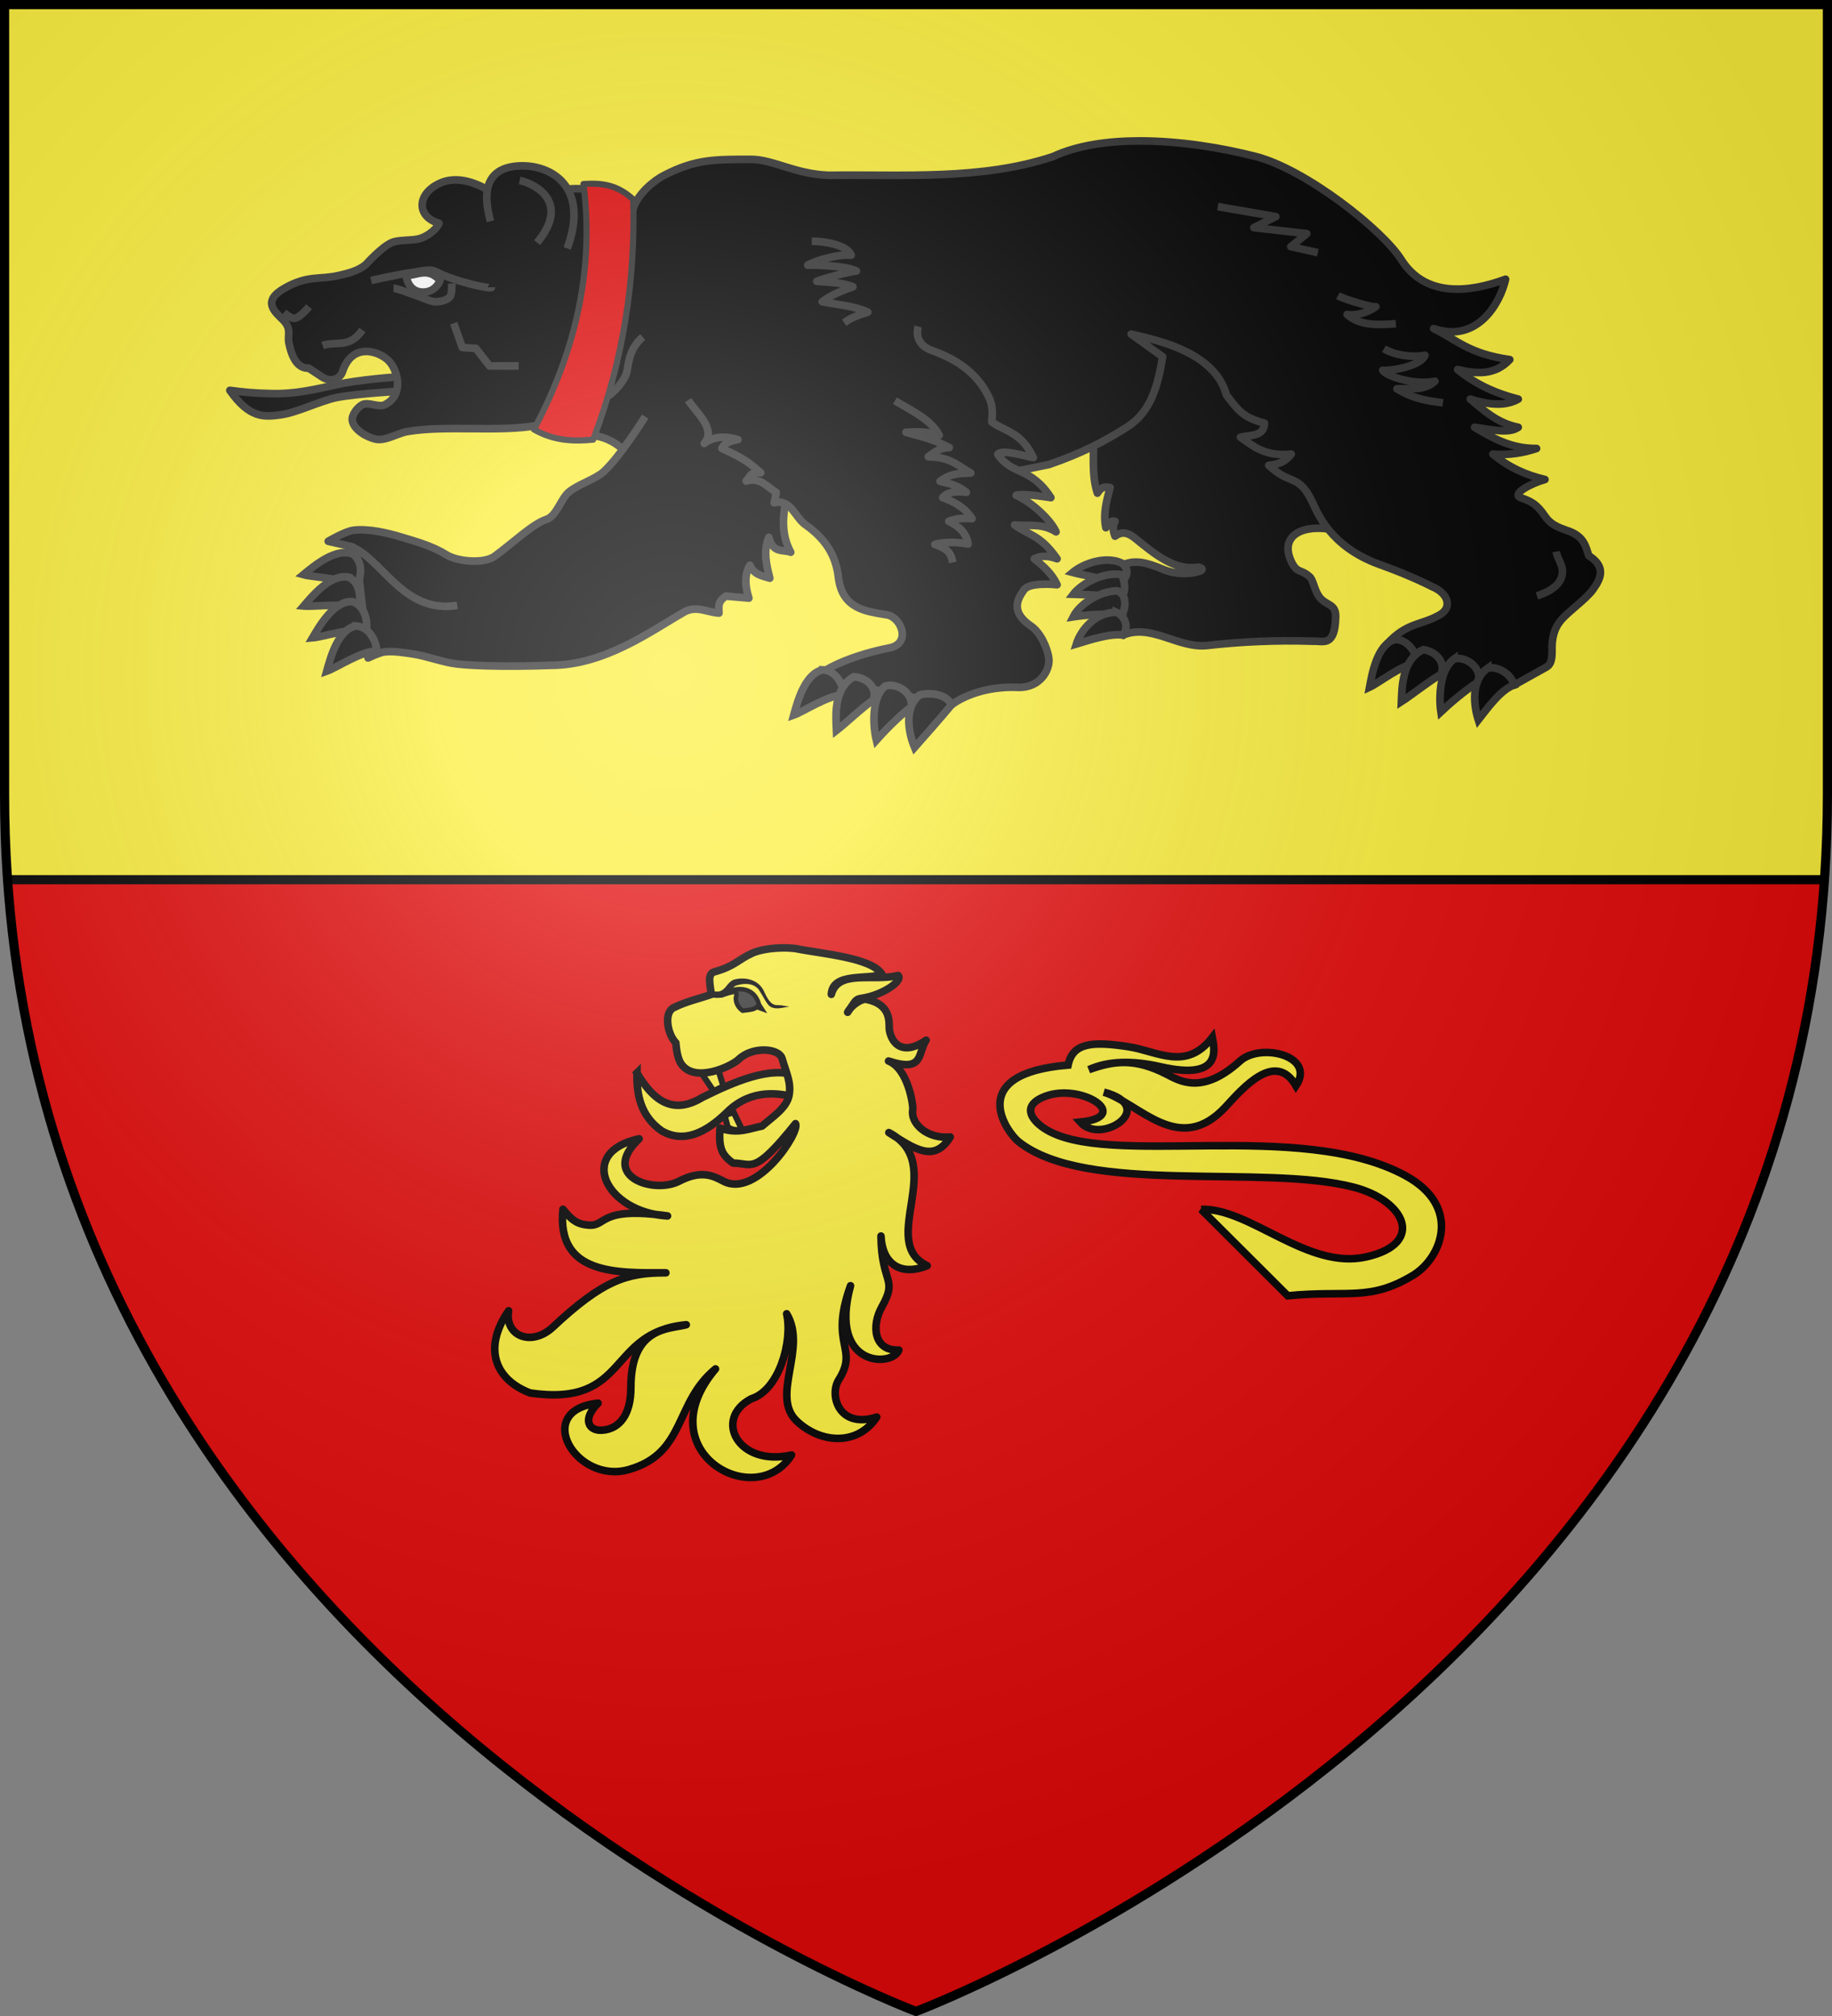 <svg xmlns="http://www.w3.org/2000/svg" xmlns:xlink="http://www.w3.org/1999/xlink" width="600" height="660" version="1.0"><rect width="100%" height="100%" fill="#808080" stroke="none"/><defs><g id="b"><path id="a" d="M0 0v1h.5L0 0z" transform="rotate(18 3.157 -.5)"/><use xlink:href="#a" width="810" height="540" transform="scale(-1 1)"/></g><g id="c"><use xlink:href="#b" width="810" height="540" transform="rotate(72)"/><use xlink:href="#b" width="810" height="540" transform="rotate(144)"/></g><g id="f"><path id="e" d="M0 0v1h.5L0 0z" transform="rotate(18 3.157 -.5)"/><use xlink:href="#e" width="810" height="540" transform="scale(-1 1)"/></g><g id="g"><use xlink:href="#f" width="810" height="540" transform="rotate(72)"/><use xlink:href="#f" width="810" height="540" transform="rotate(144)"/></g><path id="h" d="M-298.5-298.5h597V-40C298.5 246.31 0 358.5 0 358.5S-298.5 246.31-298.5-40v-258.5z"/><path id="d" d="M2.922 27.672c0-5.951 2.317-9.843 5.579-11.012 1.448-.519 3.307-.273 5.018 1.447 2.119 2.129 2.736 7.993-3.483 9.121.658-.956.619-3.081-.714-3.787-.99-.524-2.113-.253-2.676.123-.824.552-1.729 2.106-1.679 4.108H2.922z"/><radialGradient id="i" cx="-80" cy="-80" r="405" gradientUnits="userSpaceOnUse"><stop offset="0" style="stop-color:#fff;stop-opacity:.31"/><stop offset=".19" style="stop-color:#fff;stop-opacity:.25"/><stop offset=".6" style="stop-color:#6b6b6b;stop-opacity:.125"/><stop offset="1" style="stop-color:#000;stop-opacity:.125"/></radialGradient></defs><g transform="translate(300 300)"><use xlink:href="#h" width="600" height="660" style="fill:#e20909"/><path d="M1.5 1.5V260c0 9.525.33 18.858.969 28H597.53c.64-9.142.969-18.475.969-28V1.5H1.5z" style="opacity:1;fill:#fcef3c;fill-opacity:1;fill-rule:nonzero;stroke:none;stroke-width:84;stroke-linecap:butt;stroke-linejoin:round;stroke-miterlimit:4;stroke-dasharray:none;stroke-opacity:1" transform="translate(-300 -300)"/><path d="M2.469 288H597.53" style="opacity:1;fill:none;fill-opacity:1;fill-rule:nonzero;stroke:#000;stroke-width:3;stroke-linecap:round;stroke-linejoin:round;stroke-miterlimit:4;stroke-dasharray:none;stroke-dashoffset:0;stroke-opacity:1" transform="translate(-300 -300)"/></g><path d="M95.825 107.86c17.718-.651 38.627 22.17 60.138 17.288 21.642-4.912 14.06-20.514-4.61-25.354-32.99-8.552-97.262 3.07-121.95-16.553-4.103-3.262-19.962-24.768 18.02-27.869 1.677-8.101 8.712-8.68 21.792-6.705 10.87 1.643 21.09 9.08 30.697-3.352.778 4.395 3.664 15.782-18.753 10.686-10.366-2.376-19.178-2.163-26.192 1.048 8.984-3.207 16.664-4.373 28.496 1.754 4.939 2.557 13.043 7.289 26.524-4.909 7.474-6.762 27.723-1.932 20.36 9.022-7.473-12.988-19.404.903-25.511 7.543-16.992 18.475-31.428-1.25-44.421-5.238 20.15 5.314-.89 19.569-8.591 10.895 19.773-1.947-.32-15.07-13.776-8.946-7.935 3.612-3.063 8.744.717 11.24 22.53 14.88 92.862-3.814 131.446 17.193 20.569 11.2 13.24 29.89 2.724 36.25-15.904 9.617-23.842 5.28-45.575 7.438l-31.535-31.43z" style="fill:#fcef3c;fill-opacity:1;stroke:#000;stroke-width:2.75;stroke-miterlimit:4;stroke-dasharray:none;stroke-opacity:1;display:inline" transform="matrix(.9 0 0 .9 307.133 298.85)"/><path d="M285.644 328.948c-22.907-3.52-41.207 3.234-41.421 17.214-.09 5.81 4.78 5.423-.69 10.91-11.243 9.06-3.31 13.47 0 11.835-.327 5.42-12.108 5.39-10.07-2.455-8.868 7.083-2.451 9.976 1.194 9.18-5.516 6.518-12.742 1.63-10.876-7.953-.898 5.066 2.306 13.76-6.455 12.525 1.358-2.244 1.246-2.855 1.345-5.414-2.886 3.693-6.84 3.918-11.028 3.38 4.125 6.421-12.854 14.918-14.524 4.034-5.66.2-11.649-.03-11.835 3.765-8.407 5.286-15.238 4.042-16.138-.117-2.388 3.006-11.818 3.253-13.29-2.847.985-2.226 1.782-3.324 3.725-8.332 1.197-3.088 6.237-1.312 9.296-2.959 4.071-2.192 6.755-5.815 13.18-5.38 5.681.386 11.098-1.426 15.706-7.116 4.842-5.98 6.964-3.473 11.728-8.752 6.37-7.06-1.965-14.398 2.035-21.67-4.509 8.55-23 11.954-22.268.055 5.292 6.003 12.763 3.323 18.925-2.553 5.454-5.2 9.695-8.642 13.68-11.605 9.841-7.316 29.95-14.309 33.622-19.904l34.159 34.16z" style="opacity:1;fill:#fcef3c;fill-opacity:1;stroke:#000;stroke-width:2.5;stroke-linecap:butt;stroke-linejoin:miter;stroke-miterlimit:4;stroke-dasharray:none;stroke-opacity:1" transform="rotate(8 11420.742 13099.094)"/><path d="M234.62 353.564c2.283-1.029 5.158-2 2.712-6.041-1.497-2.474-.625-4.603.493-6.905M214.893 329.892c-5.578 7.385-1.45 10.888 2.59 14.425" style="opacity:1;fill:none;fill-opacity:1;stroke:#000;stroke-width:1.5;stroke-linecap:butt;stroke-linejoin:miter;stroke-miterlimit:4;stroke-dasharray:none;stroke-opacity:1" transform="rotate(8 11420.742 13099.094)"/><path d="M834.067 1204.946c-1.128-2.821-1.076-5.57 3.514-8.247 4.202-2.452 5.98-1.02 8.013-5.671M850.205 1205.063s2.93-4.454-1.159-7.008M827.352 1199.024c-.287-1.811 1.012-3.27 3.193-4.533" style="fill:none;fill-opacity:1;stroke:#000;stroke-width:1.5;stroke-linecap:butt;stroke-linejoin:miter;stroke-miterlimit:4;stroke-dasharray:none;stroke-opacity:1" transform="rotate(8 -54802.43 -67991.212)"/><g style="fill:#fcef3c;stroke:#000;stroke-width:2;stroke-opacity:1"><path d="M824.38 1194.078c-.23 3.564-2.11 5.066-3.322 7.403-1.54.503-1.412 3.008-1.658 5.064 0 0-6.658-4.424-2.758-9.781 1.394-1.915 4.857-3.304 7.738-2.686zM827.352 1199.024c-5.901 6.281-2.75 8.456-.825 11.022 4.31-2.083 2.345-4.877 5.048-5.46 0-1.751.29-3.357-.206-5.356-1.34.933-2.678.782-4.017-.206zM842.288 1197.89c-.448 4.227.564 5.535 1.442 7.108-4.21.62-1.209 3.301-6.695 5.254-1.132-1.148-5.376-8.579 5.253-12.361zM870.101 1197.89c1.824 3.229 1.262 3.816-.198 6.378-1.136 1.995.272 4.922 2.155 5.16 2.425-2.212 6.27-4.546 4.436-7.649-1.086-1.838-1.244-3.455-6.393-3.889z" style="fill:#fcef3c;fill-opacity:1;stroke:#000;stroke-width:2;stroke-linecap:butt;stroke-linejoin:miter;stroke-miterlimit:4;stroke-dasharray:none;stroke-opacity:1" transform="rotate(8 -54802.43 -67991.212)"/></g><path d="m147.1 333.678 3.759-39.667L84.057 313.9c-7.528 13.556-13.463 18.507-18.336 20.396-4.65 1.802-6.486 4.548-6.18 8.24-8.713 3.1-13.59 10.035-19.573 15.864-4.338 4.227-7.448 4.681-11.125 6.593-7.779-2.366-7.856 2.534-11.743 3.914-1.814.379-3.87 1.062-7.005 3.09-2.698.158-4.603-.478-9.477 1.855 2.787 3.575-6.669 15.724 8.278 10.257 2.916 2.307 6.033 5.587 10.882-.162 4.678 9.074 13.852 2.029 11.743-1.03 4.066.21 10.604-5.348 11.95 1.442 1.827 9.22 21.32-6.52 9.683-9.889 17.448-1.257 20.613-9.71 28.637-15.864-9.136 8.25-1.132 13.577 2.678 10.98-1.73-3.938-1.204-8.9 7.005-11.392 6.844-2.077 10.134-3.834 13.803-6.386-3.853 6.39 3.111 11.996 7.005 7.889-7.084-4.175-1.975-9.128 2.31-11.01 7.306-3.209 4.593 1.092 17.88-5.738l14.627-9.271z" style="opacity:1;fill:#fcef3c;fill-opacity:1;stroke:#000;stroke-width:2.5;stroke-linecap:butt;stroke-linejoin:miter;stroke-miterlimit:4;stroke-dasharray:none;stroke-opacity:1" transform="rotate(8 11420.742 13099.094)"/><path d="M50.244 368.801c11.046-2.615 15.49-8.256 18.622-14.498" style="opacity:1;fill:none;fill-opacity:1;stroke:#000;stroke-width:1.5;stroke-linecap:butt;stroke-linejoin:miter;stroke-miterlimit:4;stroke-dasharray:none;stroke-opacity:1" transform="rotate(8 11420.742 13099.094)"/><path d="M678.295 1195.77c.863-.959 1.302-2.66 4.5-2.875 6.392-.43 9.314-2.117 11.873-4.75M688.668 1198.769c1.059-7.135 9.181-4.263 13.874-6.25" style="fill:none;fill-opacity:1;stroke:#000;stroke-width:1.5;stroke-linecap:butt;stroke-linejoin:miter;stroke-miterlimit:4;stroke-dasharray:none;stroke-opacity:1" transform="rotate(8 -54802.43 -67991.212)"/><path d="M83.605 310.25c-9.304-4.475-19.324-3.361-24.569-16.857-9.637.401-3.247-3.227-7.954-5.833-3.898-2.158-5.467-2.188-5.303-6.893-.133 6.197-.424 9.8-9.544 8.837 2.014-2.445 5.587-4.707 3.358-9.014-1.621-3.133-1.89-5.97-1.414-9.191-7.099-4.564-8.936-9.98-9.368-18.03-2.103 22.42-20.827-7.882-5.833-5.655 1.939-10.248-2.988-15.92-7.954-21.564-22.55.001-3.76-23.069 2.651-9.899 1.25 1.992 3.5 8.285 7.247 10.429-2.902-3.194-4.166-6.115-4.242-8.838-14.089-17.862 20.255-14.168 8.661-2.12.25 4.684 1.073 5.933 1.768 7.953l1.06-3.358c-2.716-19.598 17.54-1.381 10.429 2.474-2.032 1.005-3.022 1.195-4.596 4.95 4.376 4.63 8.298 10.003 11.666 16.084 4.224 7.626 13.298 8.163 20.15 13.257 15.905 11.822 18.252 8.04 25.806 10.075l13.99 21.596-26.01 21.597z" style="opacity:1;fill:#fcef3c;fill-opacity:1;stroke:#000;stroke-width:2.5;stroke-linecap:butt;stroke-linejoin:miter;stroke-miterlimit:4;stroke-dasharray:none;stroke-opacity:1" transform="rotate(8 11420.742 13099.094)"/><path d="M43.515 262.068c.033 5.004.352 9.893 4.019 13.443M41.99 255c-1.576 5.22-2.103 10.44 0 15.66M32.428 240.034c2.931 4.288 2.283 7.905-.693 11.086M37.278 249.18l-.831 5.96" style="opacity:1;fill:none;fill-opacity:1;stroke:#000;stroke-width:1.5;stroke-linecap:butt;stroke-linejoin:miter;stroke-miterlimit:4;stroke-dasharray:none;stroke-opacity:1" transform="rotate(8 11420.742 13099.094)"/><path d="M240.537 311.152c7.562.76 24.382 2.456 21.453 9.37-1.974 4.658 4.306 5.611 8.753 5.918 4.096.283 4.97-1.166 5.548-2.096l-15.041-16.123c-4.767.128-16.663-1.426-20.713 2.931z" style="opacity:1;fill:#fcef3c;fill-opacity:1;stroke:#000;stroke-width:1.818;stroke-linecap:butt;stroke-linejoin:miter;stroke-miterlimit:4;stroke-dasharray:none;stroke-opacity:1" transform="rotate(8 11420.742 13099.094)"/><path d="M172.858 256.901c16.272 3.711 32.483.165 45.207 1.47 6.433.66 16.463 3.889 31.16 3.135 15.935-.816 24.236 1.507 34.168 4.843 16.07 5.397 22.638 19.178 32.142 30.181 9.81 11.36 18.57 18.711 37.66 15.105 3.264-2.604 5.864-.492 7.641 1.837 3.882 5.085 6.923-.412 9.039-2.9 5.016-5.898 11.642-.598 9.839 3.326-6.825-4.32-4.033 6.413-10.394 8.315 2.83-1.063 7.515-8.792 10.117-4.712-3.47.912-2.601 5.871-8.592 8.592 2.792.468 6.409-6.926 8.453-.485-4.59-1.02-2.602 9.088-8.73 5.058 2.393 4.601 10.78 5.205 5.404 14.274-2.209-4.204-2.817-2.101-5.197-5.335 2.133 9.3-.026 15.453-3.395 20.718 17 3.01 3.607 22.994-3.395 15.521-.586.727-1.516.936-2.841.554 1.714 10.704-11.243 12.853-16.491 2.356-1.789 9.94-13.979 5.292-13.72 2.218-1.15 2.174-9.275 6.97-11.225-.97-.342-2.412.688-5.28 1.386-8.038 2.079-2.307 4.157-2.07 6.236-.693 1.828-1.156 2.371-2.805 8.73-2.218 10.824-10.324 5.612-16.48 3.396-20.302-7.41-12.777-23.788-4.717-36.655-9.077 3.8 10.718-6.085 12.764-12.472 12.888-2.749.054-5.986-.075-6.236 5.96-2.591-.969-6.435-8.257 2.91-9.701 10.704-1.655 12.407-8.473 3.118-13.304-21.39-11.127-18.952-12.759-23.074-18.57-8.677-12.234-28.6-10.734-50.305-6.93-5.632.988-9.763 2.869-13.304 4.99-6.014 3.602-10.836 4.257-15.937 4.296-4.892.036-7.121 2.149-10.255 3.88-8.593 4.746-13.533 4.996-18.016 5.266l13.628-71.548z" style="opacity:1;fill:#fcef3c;fill-opacity:1;stroke:#000;stroke-width:2.5;stroke-linecap:butt;stroke-linejoin:miter;stroke-miterlimit:4;stroke-dasharray:none;stroke-opacity:1" transform="rotate(8 11420.742 13099.094)"/><path d="M347.192 318.067c4.626.81 12.32-3.103 13.875 2.437.651 2.32-.68 5.147.672 6.291M360.758 341.627c5.27 1.99 4.891 5.35 5.53 8.462M358.711 334.99c2.564 1.339 5.105 2.717 6.803 5.642M357.052 328.243c1.966 1.644 3.841 2.836 6.084 5.863" style="opacity:1;fill:none;fill-opacity:1;stroke:#000;stroke-width:1.5;stroke-linecap:butt;stroke-linejoin:miter;stroke-miterlimit:4;stroke-dasharray:none;stroke-opacity:1" transform="rotate(8 11420.742 13099.094)"/><path d="M1013.64 1198.053c-.796-3.47.219-6.078 3.042-7.467 2.687-1.322 5.123-2.73 4.977-6.802M999.814 1194.956c.52-2.993 2.372-5.863 6.415-5.31 2.282.312 4.655.23 7.798-3.595M1032.997 1195.121c.937-1.557 3.653-5.421 1.77-9.9" style="fill:none;fill-opacity:1;stroke:#000;stroke-width:1.5;stroke-linecap:butt;stroke-linejoin:miter;stroke-miterlimit:4;stroke-dasharray:none;stroke-opacity:1" transform="rotate(8 -54802.43 -67991.212)"/><path d="M302.218 320.846c7.048 3.731 24.16 3.592 20.961 11.263M271.558 273.292c16.26 3.161 30.08 6.615 43.047 22.128M212.429 299.572c-13.042 1.757-10.717 13.73-24.716 15.487 2.66-2.969 5.759-4.404 7.665-10.012M179.892 317.092c3.02-1.965 6.135-2.907 8.76-9.229" style="opacity:1;fill:none;fill-opacity:1;stroke:#000;stroke-width:1.5;stroke-linecap:butt;stroke-linejoin:miter;stroke-miterlimit:4;stroke-dasharray:none;stroke-opacity:1" transform="rotate(8 11420.742 13099.094)"/><g style="fill:#fcef3c;stroke:#000;stroke-width:2;stroke-opacity:1"><path d="M984.056 1205.332c3.22-.591.897-7.01 6.423-6.7.853-2 3.409-3.9 1.06-7.297-12.522 1.103-8.694 11.955-7.483 13.997zM998.2 1205.92c2.987.266 2.33-6.458 6.4-7.315-.898-1.325-1.567-2.736-1.257-4.514-8.366.121-7.596 9.741-5.143 11.829zM1016.2 1207.92c2.987.266.33-6.458 4.4-7.315-.898-1.325-1.567-2.736-1.257-4.514-8.366.121-5.596 9.741-3.144 11.829zM1044.685 1196.891c-2.988.266-.33-6.458-4.4-7.315-1.264-.39-2.444-5.09 1.257-4.514 7.852 1.224 5.596 9.742 3.143 11.83z" style="fill:#fcef3c;fill-opacity:1;stroke:#000;stroke-width:2;stroke-linecap:butt;stroke-linejoin:miter;stroke-miterlimit:4;stroke-dasharray:none;stroke-opacity:1" transform="rotate(8 -54802.43 -67991.212)"/></g><g style="fill:#fcef3c;stroke:#000;stroke-width:2;stroke-opacity:1"><path d="M672.67 1199.644c3.086-2.075 1.446-8.84-3.624-7-7.906 2.87-7.003 11.082-5.124 12.374 2.263-2.063 2.81-4.842 8.748-5.374zM674.795 1209.518c-5.808-3.462 1.649-13.014 3.625-13.499 4.512-1.107 5.364 1.841 5 6.374-4.362-1.49-5.778 4.677-8.625 7.125zM692.793 1198.519c-9.373-1.274-8.4 11.588-3.125 12.748 1.004-3.25 2.043-6.156 3.375-6.124-.847-1.597-1.067-3.696-.25-6.624zM718.578 1198.02c9.123-.65 6.776 10.337 2.25 12.372-1.004-3.25-2.042-6.156-3.374-6.124.847-1.597 1.941-3.32 1.124-6.249z" style="fill:#fcef3c;fill-opacity:1;stroke:#000;stroke-width:2;stroke-linecap:butt;stroke-linejoin:miter;stroke-miterlimit:4;stroke-dasharray:none;stroke-opacity:1" transform="rotate(8 -54802.43 -67991.212)"/></g><g style="fill:#fcef3c;stroke:#000;stroke-width:2;stroke-opacity:1"><path d="M6.893 217.389c-.326-7.132-5.133-4.024-8.484-4.242 4.078-9.799 16.937-5.13 18.383 2.828-3.694 5.2-7.86 3.173-9.899 1.414zM19.796 253.093c-4.294 2.473-7.742-1.065-9.367.884 2.429 6.08 6.849 8.265 11.135 5.656 2.686-1.635 3.566-3.886 2.828-5.48-.6-1.297-2.475-2.281-4.596-1.06z" style="opacity:1;fill:#fcef3c;fill-opacity:1;stroke:#000;stroke-width:2;stroke-linecap:butt;stroke-linejoin:miter;stroke-miterlimit:4;stroke-dasharray:none;stroke-opacity:1" transform="rotate(8 11420.742 13099.094)"/><path d="M690.461 1026.86c3.283-6.339-2.257-5.697-5.05-7.562 8.431-6.446 15.056 3.672 12.33 11.287-5.8 2.657-6.394-1.182-7.28-3.724zM704.563 1030.766c5.253-4.834-.172-6.125-2.159-8.833 10.128-3.174 12.892 8.6 7.725 14.823-6.357.513-5.603-3.298-5.566-5.99z" style="opacity:1;fill:#fcef3c;fill-opacity:1;stroke:#000;stroke-width:2;stroke-linecap:butt;stroke-linejoin:miter;stroke-miterlimit:4;stroke-dasharray:none;stroke-opacity:1" transform="rotate(8 -54802.43 -67991.212)"/></g><path d="M802.653 866.564c-.2 11.144 1.896 21.468 12.26 28.835 10.863 6.299 21.94 1.318 33.09-9.703 11.785-11.336 25.96-9.347 34.91-6.537 1.474-5.242-.334-7.372.067-10.882-13.38-5.784-32.862 3.193-47.692 10.479-14.848 9.024-24.58 1.462-32.635-12.192z" style="fill:#fcef3c;fill-opacity:1;stroke:#000;stroke-width:3.769;stroke-miterlimit:4;stroke-dasharray:none;stroke-opacity:1" transform="translate(-318.733 -218.076) scale(.657)"/><path d="m855.361 895.472-4.561-9.417-4.443 1.68 1.607 6.002c4.157 1.966 3.879 1.167 7.397 1.735zM834.918 866.879l8.356-1.663 2.456 7.991-4.837 2.426-5.975-8.754z" style="fill:#fcef3c;fill-opacity:1;stroke:#000;stroke-width:3.015;stroke-miterlimit:4;stroke-dasharray:none;stroke-opacity:1" transform="translate(-318.733 -218.076) scale(.657)"/><path d="M875.02 859.46c-1.49-5.338-14.823-6.258-21.67.358-3.439 3.322-21.676 12.086-28.58 2.33-1.444-2.04-2.349-5.623-2.726-10.615-3.904-3.774-6.33-14.813-1.121-17.454 6.177-3.132 12.457-4.403 18.686-6.605-.05-3.776-2.424-10.168 1.627-11.283 10.237-2.817 11.567-5.985 18.983-9.356 3.515-1.598 12.203-3.37 21.567-2.231 12.57 2.579 37.5 4.43 42.913 12.6-5.942 3.317-24.603-1.209-25.152 10.21 3.417-12.549 20.698-6.303 33.33-9.4 2.523 2.535-7.402 9.778-18.448 11.415-2.989.443-2.771 1.26-6.752 6.921 1.782-3.517 7.023-6.875 9.254-6.437 13.487 2.649 11.032 12.596 11.587 15.49 1.377 7.175 7.136 12.533 18.28 4.865-4.368 6.486-.881 16.206-18.736 10.364 9.79 3.827 12.449 22.27 12.07 24.369-1.19 6.566 7.062 14.61 18.686 13.484-7.957 12.833-17.407 6.22-30.597-2.2 29.593 15.412-5.71 54.555 19.105 66.344-13.932 5.578-22.447-1.645-23.027-14.784.255 24.047 8.577 20.855.456 35.256-5.309 9.415-4.058 22.109 8.45 21.555-3.012 8.584-35.213 8.871-24.087-32.06-10.784 29.813 4.235 30.859-5.881 46.883-4.848 7.68.03 24.637 18.945 18.572-9.78 14.774-28.436 12.977-39.969 1.894-13.031-12.523 5.465-36.175-4.941-53.363 3.086 13.666-3.735 38.014-17.595 42.345-19.156 9.923-6.626 34.092 20.045 28.017-18.105 28.65-72.578-1.976-37.914-42.89-20.675 16.98-14.608 42.083-43.329 50.197-26.172 7.394-48.12-29.627-15.204-33.134-8.046 8.014-4.814 13.88 1.924 13.484 9.105-.535 14.438-8.296 14.416-21.137-.055-30.708 19.272-29.177 27.628-31.425-39.83 3.752-28.062 41.084-77.711 34.04-17.008-6.313-24.154-21.782-10.874-40.979-1.992 12.728 11.583 17.944 22.078 8.127 24.817-23.212 36.697-27.146 56.34-27.056-24.599.113-54.623 1.015-51.317-31.682 4.438 5.494 7.034 7.468 12.803 7.922 9.229.728 4.79-9.451 39.338-4.585-30.511-1.67-45.9-31.647-14.153-38.44-19.938 18.834 7.393 27.617 19.907 21.138 11.552-5.981 17.407-2.4 22.314.082 16.439 8.314 38.118-24.521 35.73-28.772-21.009 26.205-21.436 19.658-31.086 19.668-6.172-4.285-7.162-8.121-6.585-17.431 9.088 3.103 14.705.166 20.946-1.007 5.773-4.917 12.221-9.181 13.448-15.062 1.367-6.554-1.52-11.808-3.401-18.541z" style="fill:#fcef3c;fill-opacity:1;stroke:#000;stroke-width:3.769;stroke-linejoin:round;stroke-miterlimit:4;stroke-dasharray:none;stroke-opacity:1" transform="translate(-318.733 -218.076) scale(.657)"/><path d="M844.192 827.952c6.885-4.4 16.622-5.25 19.315 4.603l1.328 2.063-2.487-.912c-1.352 1.296-3.284 1.335-5.022 1.606l-2.028.232c-2.608-1.847-3.88-4.98-3.137-7.36 1.286-4.118-5.97-.297-7.969-.232z" style="fill:#313131;stroke:#000;stroke-width:2.262;stroke-opacity:1" transform="translate(-318.733 -218.076) scale(.657)"/><path d="M850.83 820.123c-3.293 1.366-3.786 4.964-7.223 5.843-1.48.176-2.822-.133-2.822-.133l-.576 3.12s1.703.405 3.702.167c4.049.042 4.967-4.28 7.98-6.042 3.754-1.23 8.41-1.547 11.289 1.726 2.882 4.198 4.142 7.732 6.12 8.825 2.883 1.592 6.23.24 9.346-.107l-3.086-.485c-3.39-.87-5.576 1.796-9.447-6.914-2.939-6.613-10.406-7.482-15.284-6z" style="fill:#000;fill-opacity:1;stroke:none;stroke-width:3;stroke-linecap:round;stroke-linejoin:round;stroke-miterlimit:4;stroke-dasharray:none;stroke-opacity:1" transform="translate(-318.733 -218.076) scale(.657)"/><path d="M472.364 443.407c-13.34-4.418-22.808-.296-19.047 8.542 2.01 4.723 3.19 2.8 6.234 5.54 1.189.971 1.482 4.182 3.12 6.511 2.127 3.025 5.49 2.158 5.422 6.533-.16 10.117-4.176 7.918-7.157 8.08-12.406-.435-24.49.199-34.861 1.386-9.544 1.092-18.254-7.246-27.613-3.404l-.322-22.915c4.255-1.826 7.827-.926 13.39 1.385 4.139 1.72 8.575 1.676 11.774.693 2.205-.677.277-1.504-.461-1.385-7.447 1.198-14.052-4.28-20.432-9.466-2.427-1.973-4.42-2.282-6.58-.692-.648-1.616-.883-3.233 0-4.849-1.68-.44-2.18 1.086-3.001 2.078-.962-4.59.253-8.869 1.385-13.16-1.31-.062-2.553-.723-4.155 1.848-2.026-6.127-1-12.762-1.386-19.162l24.241-46.866 59.449 79.303z" style="fill:#000;fill-opacity:1;stroke:#313131;stroke-width:2.5;stroke-linejoin:round;stroke-miterlimit:4;stroke-dasharray:none;stroke-opacity:1;display:inline" transform="translate(-30.65 -268.683)"/><path d="M403.832 314.82c-10.386.01-20.404 1.436-28.312 5.125-23.555 7.802-48.914 5.792-73.47 6.125-11.095-.403-18.177-5.218-25.468-5.218-12.065 0-18.162-.039-28.406 5.218-3.161 1.622-8.426 5.719-10.125 10.782l-31.688 71.156c4.382 1.237 8.647 2.895 14.72 2.937 9.523.067 13.389 4.253 17.28 8.813 7.253 8.498 20.218 7.476 32 8.187l56.5 2.594 47.344-9.781c10.385-3.54 18.217-7.549 25.781-12.406 7.82-5.022 9.951-13.93 11.438-22.875l-10.313-7.407c10.159 2.287 27.498 6.393 31.188 19.907 3.626 4.773 5.47 7.47 12.469 9.218-.052 4.425-4.55 3.85-7.844 4.625 4.258 2.897 7.777 6.39 16.625 5.532-2.186 2.892-4.762 3.358-7.375 3.687 7.442 6.867 9.615 2.456 14.312 12.031 1.544 3.146 5.561 14.558 22.157 20.47 10.317 3.674 17.062 7.218 17.062 7.218 5.276 2.134 6.63 6.791 2.563 9.156-6.631 3.856-11.36 2.19-18.72 11.156l43 11.875 10.563-5.875c1.415-.784 1.91-2.46 1.844-5.53-.078-3.589.49-7.092 3.25-10.157 2.623-2.913 7.933-6.59 10.156-9.688 2.527-3.52 4.462-7.4-1.375-11.093-.964-2.962-1.528-6.023-6.03-7.844-2.86-1.157-5.999-1.695-8.313-5.094-2.796-4.104-4.613-4.849-7.844-6-3.484-1.241 3.556-4.835 7.844-6-5.969-1.402-11.709-3.84-17.063-8.312 5.465.424 10.075-.428 14.313-1.844-8.361.075-14.36-3.4-20.313-6.938 5.338.709 11.302 2.2 14.313 0-6.91-1.402-11.182-5.444-15.72-9.218 5.731 1.74 11.211 2.536 15.72 0-6.619-1.724-13.257-4.296-19.875-9.688 6.148 1.416 12.16 2.013 17.093-3.25-13.619-1.938-17.415-6.555-24.937-10.156 14.494 4.948 21.908-8.626 23.562-16.156-12.038 4.454-26.358 5.959-34.187-6.47-6.076-9.644-31.113-29.434-47.531-33.687-10.862-2.813-24.834-5.137-38.188-5.125z" style="fill:#000;fill-opacity:1;stroke:#313131;stroke-width:2.5;stroke-linejoin:round;stroke-miterlimit:4;stroke-dasharray:none;stroke-opacity:1;display:inline" transform="translate(-30.65 -268.683)"/><path d="M289.959 425.971c-2.247 7.144-4.644 15.672-.327 23.508-2.54-1.044-5.751.586-7.182-4.897-1.85 4.462-.844 8.924.326 13.386-2.503-.762-5.206-1.125-6.53-4.245-1.61 2.69-1.793 6.238-.326 10.775l-7.51-.653c-2.937 1.85-2.271 3.7-2.285 5.55-3.81-.216-7.467-2.6-11.428-.326-11.2 6.427-26.086 17.44-43.82 17.44 0 0-19.427.793-30.62-.463-4.393-.492-9.994-2.62-14.366-3.264-2.817-.415-6.651-1.065-9.469-.653-1.656.241-5.224 1.958-5.224 1.958l-3.591-31.996c-.179-1.524.687-3.895-2.286-4.571l-7.183-1.632s5.512-3.228 8.163-3.592c4.803-.659 11.368.85 15.998 2.286 3.674 1.14 9.633 2.644 14.53 5.713 3.651 2.289 12.347 3.023 15.834.49 5.955-4.326 12.416-10.602 16.978-12.08 3.245-1.052 4.64-6.54 7.183-8.816 2.693-2.41 8.73-4.288 11.427-6.693 5.3-4.723 13.713-18.12 13.713-18.12M105.92 396.475c6.48 9.23 11.246 8.782 16.762 7.997 5.524-.786 12.978-4.645 18.454-5.69 6.755-1.29 22.3-2.153 22.3-2.153v-4.768s-11.825.785-19.531 2.153c-6.047 1.074-14.493 3.707-23.837 3.537-6.21-.112-9.633-.471-14.149-1.076z" style="fill:#000;fill-opacity:1;stroke:#313131;stroke-width:2.5;stroke-linejoin:round;stroke-miterlimit:4;stroke-dasharray:none;stroke-opacity:1;display:inline" transform="translate(-30.65 -268.683)"/><path d="M241.15 379.035c-5.327 4.588-4.49 10.283-5.54 12.467-2.126 4.416-7.15 9.392-13.544 9.543-5.417.129-10.354 6.021-15.69 6.969-12.518 2.223-29.806-.204-42.335 1.957-3.282.566-7.223 3.219-10.467 2.463-2.958-.689-7.161-3.143-7.541-6.157-.226-1.792 1.649-4.21 3.232-5.079 1.943-1.067 5.405.99 7.388 0 6.423-3.208 4.336-11.167 1.385-14.314-2.939-3.134-12.021-6.447-15.236 3.538-.645 2.003-3.411 3.76-6.62 1.696-1.676-1.079-4.463-2.925-4.463-2.925-3.208.178-5.359-2.739-6.464-8.311-.487-2.453.993-4.514-1.847-7.388-2.628-2.66-7.242-6.132.517-10.511 7.517-4.243 11.345-2.696 17.355-4.047 3.375-.759 6.707-1.545 9.235-3.694 0 0 5.208-5.843 8.582-7.197 2.19-.878 6.203-.584 8.502-1.114 3.461-.798 6.43-3.777 6.816-5.161-7.558-2.18-7.25-9.846.55-13.216 8.607-3.719 19.748 4.25 21.708 7.847 13.2-5.262 26.415-10.402 41.373.437" style="fill:#000;fill-opacity:1;stroke:#313131;stroke-width:2.5;stroke-linejoin:round;stroke-miterlimit:4;stroke-dasharray:none;stroke-opacity:1;display:inline" transform="translate(-30.65 -268.683)"/><path d="M216.418 350.018c7.413-20.222-5.232-27.469-15.577-27.021-11.974.517-11.876 9.808-9.537 18.12" style="fill:#000;fill-opacity:1;stroke:#313131;stroke-width:2.5;stroke-linejoin:round;stroke-miterlimit:4;stroke-dasharray:none;stroke-opacity:1;display:inline" transform="translate(-30.65 -268.683)"/><path d="M200.84 327.765c5.08 1.063 16.76 7.092 5.723 20.345" style="fill:#000;fill-opacity:1;stroke:#313131;stroke-width:2.5;stroke-linejoin:round;stroke-miterlimit:4;stroke-dasharray:none;stroke-opacity:1;display:inline" transform="translate(-30.65 -268.683)"/><path d="m179.224 374.496 2.86 7.947 4.451.318 4.45 5.722h9.538" style="fill:none;fill-opacity:1;stroke:#313131;stroke-width:2.5;stroke-linejoin:round;stroke-miterlimit:4;stroke-dasharray:none;stroke-opacity:1;display:inline" transform="translate(-30.65 -268.683)"/><path d="M136.308 381.807c4.345-1.605 8.69 1.134 13.034-5.086M123.592 370.999s2.307 2.012 3.497 1.907c1.825-.16 4.769-3.815 4.769-3.815M152.203 360.508s9.076-2.084 13.033-2.543c2.465-.286 6.087-1.506 8.266-.318 5.607 3.059 18.12 5.912 18.12 5.086" style="fill:#000;fill-opacity:1;stroke:#313131;stroke-width:2.5;stroke-linejoin:round;stroke-miterlimit:4;stroke-dasharray:none;stroke-opacity:1;display:inline" transform="translate(-30.65 -268.683)"/><path d="M159.514 363.051c1.272 0 4.9 1.544 6.994 2.226 2.007.653 5.404 2.225 6.676 2.225 1.271 0 3.802-.432 4.768-1.59.864-1.035.636-4.45.636-4.45" style="fill:#000;fill-opacity:1;stroke:#313131;stroke-width:2.5;stroke-linejoin:round;stroke-miterlimit:4;stroke-dasharray:none;stroke-opacity:1;display:inline" transform="translate(-30.65 -268.683)"/><path d="M163.647 358.919s.511 5.296 5.404 5.404c4.379.095 5.722-3.815 5.722-3.815-4-4.476-7.419-1.659-11.126-1.59z" style="fill:#fff;fill-opacity:1;stroke:#313131;stroke-width:2.5;stroke-linejoin:round;stroke-miterlimit:4;stroke-dasharray:none;stroke-opacity:1;display:inline" transform="translate(-30.65 -268.683)"/><path d="m429.484 336.324 19.01 3.278-7.211 3.605 17.37 1.966-5.244 4.26 8.85 1.967M468.813 365.493c2.263 1.244 12.051 4.142 12.454 3.605-2.638 1.864-6.414 3.065-9.42 2.537 4.159 3.803 10.352 3.441 15.975 3.035M483.889 382.863c3.438 2.058 9.057 2.952 13.44 2.135-1.36 3.686-11.857 5.27-13.84 4.904 1.23 2.026 10.639 4.994 17.115 3.587-3.46 3.225-8.208 2.306-12.454 2.484 5.768 3.511 10.377 3.93 15.075 4.588M534.005 463.776c6.596-2.175 8.354-5.163 8.367-8.093.01-2.267-1.67-4.051-2.033-6.421" style="fill:none;fill-opacity:1;stroke:#313131;stroke-width:2.5;stroke-linejoin:round;stroke-miterlimit:4;stroke-dasharray:none;stroke-opacity:1;display:inline" transform="translate(-30.65 -268.683)"/><path d="M256.03 399.695c2.456 3.87 9.426 9.515 5.255 14.165 3.414-2.53 7.216-2.396 11.037-1.267-2.419.464-4.546 1.147-5.242 2.904 9.091 4.057 10.177 5.95 12.709 7.957-3.58-.425-3.557 1.551-4.752 2.715 4.6-1.392 6.841 1.93 9.843 3.734l-.679 3.394c5.513-1.333 6.788 4.752 10.182 7.127 7.95 5.565 10.181 11.63 10.862 17.31 1.242 10.372 9.07 11.09 15.952 12.245 4.573.767 8.105 9.384.679 10.835-10.632 2.078-20.785 6.201-24.098 9.843l44.462 8.825s7.637-6.333 21.722-5.77c7.434.29 10.663-5.868 10.183-9.504-.472-3.569-2.791-8.5-5.77-10.521-6.958-4.721-4.456-8.9-2.376-11.88 1.887-2.704 10.861-1.697 10.861-1.697-1.666-3.651-4.517-6.117-7.467-8.485 1.808-.851 3.934-1.305 7.467 0-5.618-8.027-9.277-7.62-13.916-11.089 4.407.532 8.752-.776 13.577 2.264-1.64-3.715-7.599-9.527-13.07-11.965 2.703-.677 8.997.444 11.373.765-6.657-10.259-12.743-7.243-17.379-14.178 1.313-1.809 9.455.72 11.634 1.078-4.018-8.389-8.811-8.31-13.602-11.677.476-5.346-.246-6.84-1.697-9.504-3.562-6.537-9.607-10.96-17.989-13.915-4.194-1.48-5.276-4.78-4.412-7.807" style="fill:#000;fill-opacity:1;stroke:#313131;stroke-width:2.5;stroke-linejoin:round;stroke-miterlimit:4;stroke-dasharray:none;stroke-opacity:1;display:inline" transform="translate(-30.65 -268.683)"/><path d="M323.76 399.869c5.528 3.342 11.854 6.186 14.492 11.335-3.635-1.278-7.27-1.236-10.905-1.004 4.457 1.326 8.33 1.923 14.205 5.021-1.754.055-3.63.325-6.887 3.013 7.509.048 9.936 3.144 13.917 5.31-3.348.114-6.696.019-10.043 2.725 2.766.682 5.475 1.07 8.608 3.587-3.45-.467-6.207-.103-7.748 1.722 4.04 1.461 7.481 3.52 9.614 6.887-2.491-.02-4.34-.381-7.605.86 2.905 1.577 5.623 3.301 6.313 7.462-3.81-.797-8.622-.587-10.904.143 4.92 1.531 5.373 3.616 5.882 5.883M296.5 347.643c4.936.012 11.775 1.49 12.912 4.591-4.845-.429-12.492 2.097-14.218 3.275 2.181-.138 12.786.172 15.94 1.89-3.533.506-9.92 2.208-12.975 3.382 3.33.297 8.123.294 11.827 1.784-3.803 1.316-7.458 2.888-10.043 4.89 5.074 1.01 10.629 1.38 14.922 3.431-2.392.79-4.622 1.277-7.748 3.444" style="fill:none;fill-opacity:1;stroke:#313131;stroke-width:2.5;stroke-linejoin:round;stroke-miterlimit:4;stroke-dasharray:none;stroke-opacity:1;display:inline" transform="translate(-30.65 -268.683)"/><path d="M145.321 447.52c10.388 3.643 17.177 22.297 35.1 19.353" style="fill:#000;fill-opacity:1;stroke:#313131;stroke-width:2.5;stroke-linejoin:round;stroke-miterlimit:4;stroke-dasharray:none;stroke-opacity:1;display:inline" transform="translate(-30.65 -268.683)"/><path d="M487.383 478.079c-5.697 1.681-7.358 11.09-8.187 15.581 3.044-1.382 11.338-7.978 15.69-7.887.083-1.823-2.354-7.921-7.503-7.694z" style="fill:#000;fill-opacity:1;stroke:#313131;stroke-width:2.5;stroke-miterlimit:4;stroke-dasharray:none;stroke-opacity:1;display:inline" transform="translate(-30.65 -268.683)"/><path d="M496.81 481.358c-7.058 3.283-6.98 12.465-7.176 17.029 2.822-1.793 9.15-6.805 12.784-8.833 1.82-2.991-.508-7.405-5.608-8.196zM506.886 484.41c-4.84 3.445-5.01 12.796-4.332 17.314 2.428-2.299 7.955-7.15 12.374-9.856.992-4.976-4.53-8.454-8.042-7.457z" style="fill:#000;fill-opacity:1;stroke:#313131;stroke-width:2.5;stroke-miterlimit:4;stroke-dasharray:none;stroke-opacity:1;display:inline" transform="translate(-30.65 -268.683)"/><path d="M517.903 487.415c-5.757 4.052-4.49 12.593-3.085 16.974 2.084-2.614 7.138-9.972 11.743-11.453-1.092-3.708-5.29-6.2-8.658-5.52zM300.123 487.977c-5.822 1.178-8.297 10.405-9.514 14.809 3.153-1.113 11.99-6.96 16.317-6.49.242-1.809-1.654-8.097-6.803-8.32z" style="fill:#000;fill-opacity:1;stroke:#313131;stroke-width:2.5;stroke-miterlimit:4;stroke-dasharray:none;stroke-opacity:1;display:inline" transform="translate(-30.65 -268.683)"/><path d="M310.273 490.234c-6.745 3.886-5.868 13.026-5.665 17.59 2.655-2.032 8.523-7.577 11.966-9.913 1.551-3.14-1.152-7.333-6.301-7.677zM320.471 493.364c-4.52 3.853-3.876 13.184-2.806 17.625 2.218-2.502 7.301-7.817 11.467-10.897.555-5.043-5.249-8.027-8.66-6.728z" style="fill:#000;fill-opacity:1;stroke:#313131;stroke-width:2.5;stroke-miterlimit:4;stroke-dasharray:none;stroke-opacity:1;display:inline" transform="translate(-30.65 -268.683)"/><path d="M331.783 496.21c-5.382 4.538-3.376 12.936-1.594 17.178 2.262-2.528 9.513-10.829 12.051-13.906-1.41-3.598-7.16-4.242-10.457-3.272z" style="fill:#000;fill-opacity:1;stroke:#313131;stroke-width:2.5;stroke-miterlimit:4;stroke-dasharray:none;stroke-opacity:1;display:inline" transform="translate(-30.65 -268.683)"/><path d="M397.945 452.968c-5.445-2.374-12.489.227-16.011 3.136 3.22.897 11.435 1.872 14.71 4.738 1.235-1.342 5.391-4.738 1.3-7.874z" style="fill:#000;fill-opacity:1;stroke:#313131;stroke-width:2.5;stroke-miterlimit:4;stroke-dasharray:none;stroke-opacity:1;display:inline" transform="translate(-30.65 -268.683)"/><path d="M398.081 456.837c-5.84-1.089-13.172 2.805-15.95 6.431 3.34.15 10.442-.157 14.277 1.9 3.206-1.407 2.964-5.12 1.673-8.331z" style="fill:#000;fill-opacity:1;stroke:#313131;stroke-width:2.5;stroke-miterlimit:4;stroke-dasharray:none;stroke-opacity:1;display:inline" transform="translate(-30.65 -268.683)"/><path d="M396.568 462.116c-5.94.045-12.402 4.419-14.437 8.509 3.308-.49 11.576-1.464 15.733-.177 1.424-2.222 2.152-7.134-1.296-8.332z" style="fill:#000;fill-opacity:1;stroke:#313131;stroke-width:2.5;stroke-miterlimit:4;stroke-dasharray:none;stroke-opacity:1;display:inline" transform="translate(-30.65 -268.683)"/><path d="M396.239 469.12c-7.04.016-11.702 6.004-13.063 10.399 3.206-.946 10.99-3.62 15.286-2.924 1.85-2.39.925-6.1-2.223-7.476z" style="fill:#000;fill-opacity:1;stroke:#313131;stroke-width:2.5;stroke-miterlimit:4;stroke-dasharray:none;stroke-opacity:1;display:inline" transform="translate(-30.65 -268.683)"/><path d="M146.303 450.136c-5.445-2.374-12.764 3.765-16.286 6.674 3.22.897 13.814 1.176 17.088 4.042 1.235-1.342 3.289-7.58-.802-10.716z" style="fill:#000;fill-opacity:1;stroke:#313131;stroke-width:2.5;stroke-miterlimit:4;stroke-dasharray:none;stroke-opacity:1;display:inline" transform="translate(-30.65 -268.683)"/><path d="M144.977 457.69c-5.775-1.392-11.917 5.925-14.88 9.402 3.327.324 13.808-1.241 17.53 1.013.984-1.536 1.923-8.036-2.65-10.414z" style="fill:#000;fill-opacity:1;stroke:#313131;stroke-width:2.5;stroke-miterlimit:4;stroke-dasharray:none;stroke-opacity:1;display:inline" transform="translate(-30.65 -268.683)"/><path d="M146.027 465.65c-5.929-.369-10.707 7.904-13.022 11.842 3.333-.259 13.383-3.62 17.44-2.046.702-1.684.498-8.249-4.418-9.796z" style="fill:#000;fill-opacity:1;stroke:#313131;stroke-width:2.5;stroke-miterlimit:4;stroke-dasharray:none;stroke-opacity:1;display:inline" transform="translate(-30.65 -268.683)"/><path d="M147.172 473.607c-5.822 1.178-8.297 10.405-9.514 14.808 3.153-1.112 11.99-6.96 16.317-6.49.242-1.808-1.654-8.096-6.803-8.318z" style="fill:#000;fill-opacity:1;stroke:#313131;stroke-width:2.5;stroke-miterlimit:4;stroke-dasharray:none;stroke-opacity:1;display:inline" transform="translate(-30.65 -268.683)"/><path d="M207.397 65.294c.716 26.216-3.12 52.431-13.132 78.646-5.932.569-12.629.556-19.398-3.344 14.744-27.661 19.556-54.39 16.226-80.357 5.706-.364 10.88.06 16.304 5.055z" style="opacity:1;fill:#e20909;fill-opacity:1;fill-rule:nonzero;stroke:#313131;stroke-width:2;stroke-linecap:round;stroke-linejoin:round;stroke-miterlimit:4;stroke-dasharray:none;stroke-dashoffset:0;stroke-opacity:1"/><use xlink:href="#h" width="600" height="660" style="fill:url(#i)" transform="translate(300 300)"/><use xlink:href="#h" width="600" height="660" style="fill:none;stroke:#000;stroke-width:3" transform="translate(300 300)"/></svg>